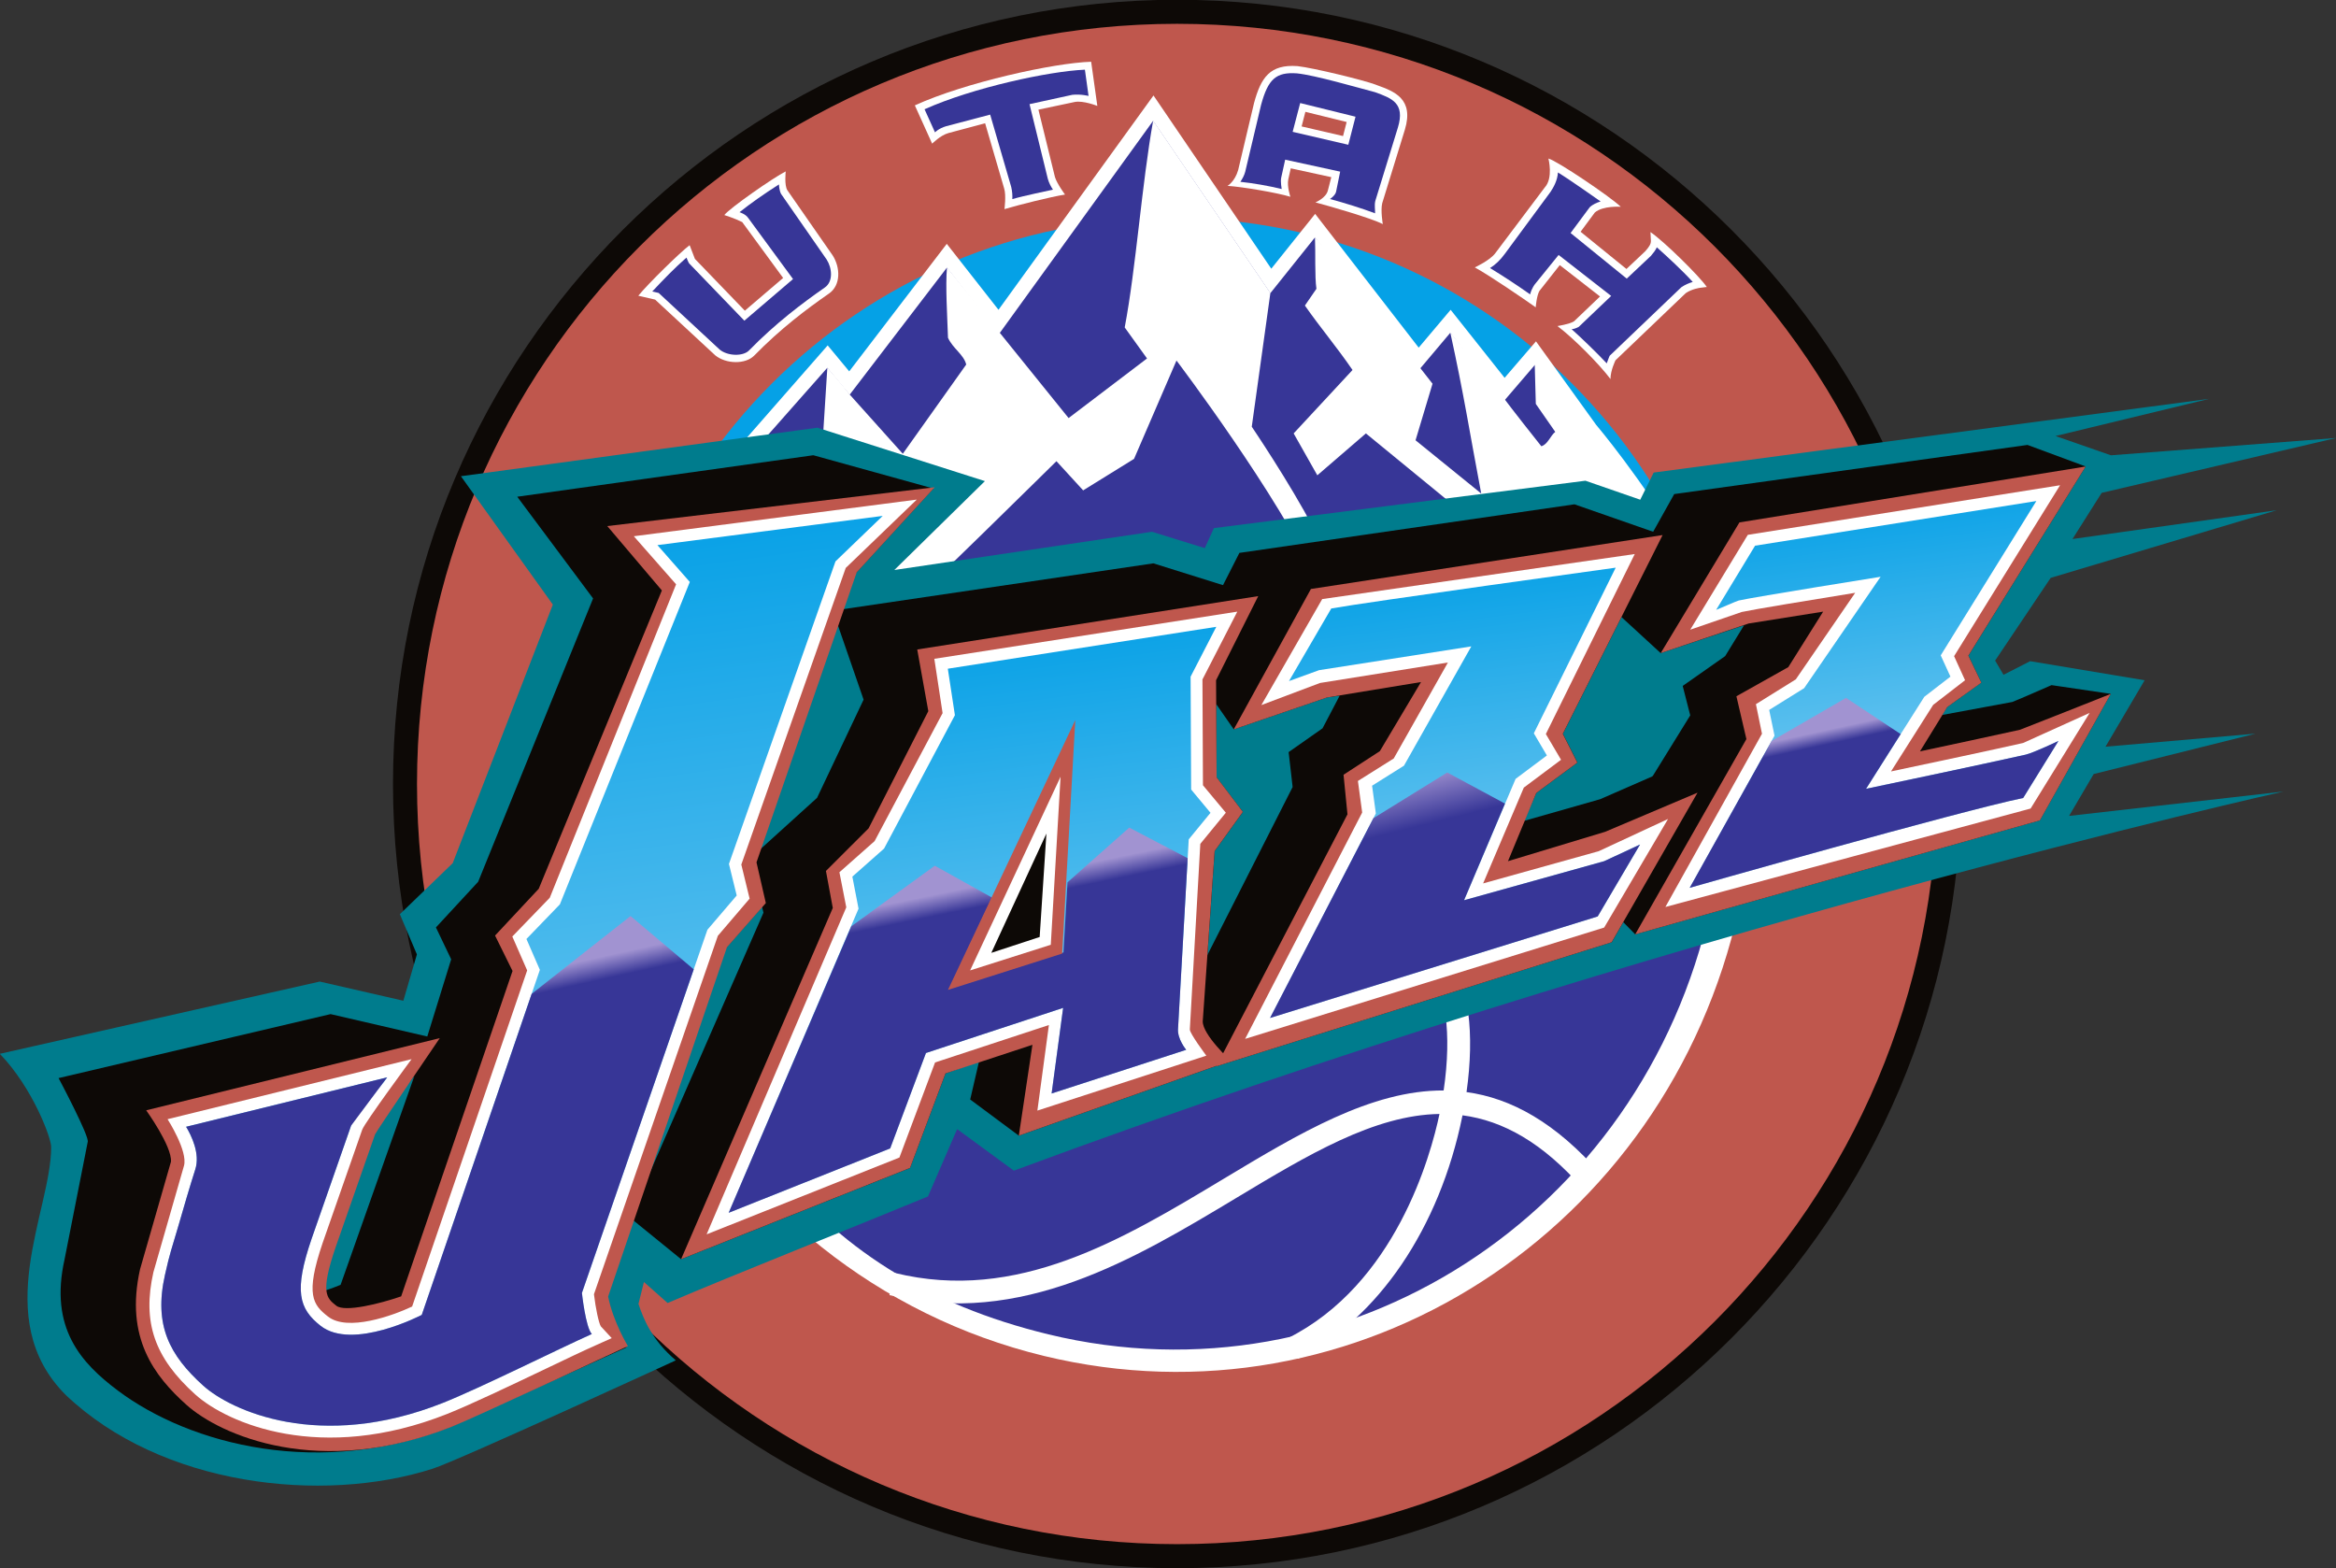 <?xml version="1.0" encoding="UTF-8" standalone="no"?>
<svg
   xmlns:dc="http://purl.org/dc/elements/1.1/"
   xmlns:cc="http://creativecommons.org/ns#"
   xmlns:rdf="http://www.w3.org/1999/02/22-rdf-syntax-ns#"
   xmlns:svg="http://www.w3.org/2000/svg"
   xmlns="http://www.w3.org/2000/svg"
   xmlns:sodipodi="http://sodipodi.sourceforge.net/DTD/sodipodi-0.dtd"
   xmlns:inkscape="http://www.inkscape.org/namespaces/inkscape"
   width="500"
   height="335.64"
   viewBox="0 0 132.292 88.805"
   version="1.1"
   id="svg4478"
   inkscape:version="1.0.1 (3bc2e813f5, 2020-09-07)"
   sodipodi:docname="UtahJazz logo 1996.svg">
  <rect x="0" y="0" width="132.292" height="88.805" fill="#333333" stroke="none"/>
  <defs
     id="defs4472">
    <clipPath
       clipPathUnits="userSpaceOnUse"
       id="clipPath794">
      <path
         d="M 54.088,408 H 354.912 V 572.726 H 54.088 Z"
         id="path792" />
    </clipPath>
    <clipPath
       clipPathUnits="userSpaceOnUse"
       id="clipPath868">
      <path
         d="M 54.088,408 H 354.912 V 572.726 H 54.088 Z"
         id="path866" />
    </clipPath>
    <clipPath
       clipPathUnits="userSpaceOnUse"
       id="clipPath900">
      <path
         d="m 140.809,466.727 25.787,-33.468 25.961,33.468 z"
         id="path898" />
    </clipPath>
    <clipPath
       clipPathUnits="userSpaceOnUse"
       id="clipPath916">
      <path
         d="M 54.088,408 H 354.912 V 572.726 H 54.088 Z"
         id="path914" />
    </clipPath>
    <clipPath
       clipPathUnits="userSpaceOnUse"
       id="clipPath1172">
      <path
         d="M 54.088,408 H 354.912 V 572.726 H 54.088 Z"
         id="path1170" />
    </clipPath>
    <clipPath
       clipPathUnits="userSpaceOnUse"
       id="clipPath1204">
      <path
         d="m 219.547,464.44 25.788,-33.47 25.96,33.47 z"
         id="path1202" />
    </clipPath>
    <clipPath
       clipPathUnits="userSpaceOnUse"
       id="clipPath1220">
      <path
         d="M 54.088,408 H 354.912 V 572.726 H 54.088 Z"
         id="path1218" />
    </clipPath>
    <clipPath
       clipPathUnits="userSpaceOnUse"
       id="clipPath468">
      <path
         d="M 0,0 H 387 V 603 H 0 Z"
         id="path466" />
    </clipPath>
    <clipPath
       clipPathUnits="userSpaceOnUse"
       id="clipPath492">
      <path
         d="M 0,0 H 387 V 603 H 0 Z"
         id="path490" />
    </clipPath>
    <clipPath
       clipPathUnits="userSpaceOnUse"
       id="clipPath744">
      <path
         d="M 0,0 H 387 V 603 H 0 Z"
         id="path742" />
    </clipPath>
    <clipPath
       clipPathUnits="userSpaceOnUse"
       id="clipPath772">
      <path
         d="M 0,0 H 387 V 603 H 0 Z"
         id="path770" />
    </clipPath>
    <clipPath
       clipPathUnits="userSpaceOnUse"
       id="clipPath788">
      <path
         d="M 0,0 H 387 V 603 H 0 Z"
         id="path786" />
    </clipPath>
    <clipPath
       clipPathUnits="userSpaceOnUse"
       id="clipPath808">
      <path
         d="m 172.846,145.542 -0.752,-1.291 0.535,0.194 2.708,0.423 -1.198,-2.122 -0.567,-0.356 0.067,-0.493 -1.882,-3.638 5.828,1.806 0.753,1.279 -0.637,-0.296 -2.493,-0.695 0.917,2.159 0.556,0.416 -0.232,0.394 1.456,2.946 c 0,0 -4.438,-0.613 -5.059,-0.726"
         id="path806" />
    </clipPath>
    <linearGradient
       x1="0"
       y1="0"
       x2="1"
       y2="0"
       gradientUnits="userSpaceOnUse"
       gradientTransform="matrix(1.064,-8.192,-8.192,-1.064,178.698,146.939)"
       spreadMethod="pad"
       id="linearGradient818">
      <stop
         style="stop-opacity:1;stop-color:#05a0e6"
         offset="0"
         id="stop814" />
      <stop
         style="stop-opacity:1;stop-color:#99d6f4"
         offset="1"
         id="stop816" />
    </linearGradient>
    <clipPath
       clipPathUnits="userSpaceOnUse"
       id="clipPath828">
      <path
         d="m 160.861,146.669 0.576,-0.655 -2.311,-5.734 -0.595,-0.616 0.239,-0.549 -2.101,-6.137 c 0,0 -1.23,-0.642 -1.8,-0.193 v 0 c -0.388,0.306 -0.475,0.622 -0.16,1.544 v 0 l 0.703,2.014 c 0.095,0.263 0.539,0.686 0.642,0.86 v 0 l -3.576,-0.879 c 0.094,-0.155 0.253,-0.479 0.163,-0.758 v 0 c -0.099,-0.31 -0.2,-0.655 -0.305,-1.02 v 0 c -0.111,-0.381 -0.145,-0.455 -0.234,-0.855 v 0 c -0.202,-0.897 0.081,-1.431 0.681,-1.972 v 0 c 0.487,-0.439 2.068,-1.176 4.259,-0.307 v 0 c 0.656,0.26 2.069,0.966 2.652,1.226 v 0 c -0.111,0.12 -0.176,0.731 -0.176,0.731 v 0 l 2.232,6.459 0.521,0.61 -0.138,0.561 1.895,5.381 0.84,0.809 z"
         id="path826" />
    </clipPath>
    <linearGradient
       x1="0"
       y1="0"
       x2="1"
       y2="0"
       gradientUnits="userSpaceOnUse"
       gradientTransform="matrix(2.103,-16.193,-16.193,-2.103,165.662,147.86)"
       spreadMethod="pad"
       id="linearGradient838">
      <stop
         style="stop-opacity:1;stop-color:#05a0e6"
         offset="0"
         id="stop834" />
      <stop
         style="stop-opacity:1;stop-color:#99d6f4"
         offset="1"
         id="stop836" />
    </linearGradient>
    <clipPath
       clipPathUnits="userSpaceOnUse"
       id="clipPath848">
      <path
         d="m 166.026,144.471 0.126,-0.827 -1.26,-2.372 -0.564,-0.499 0.11,-0.57 -2.31,-5.409 2.873,1.145 0.636,1.697 2.44,0.803 -0.205,-1.523 2.394,0.777 c 0,0 -0.163,0.194 -0.145,0.381 v 0 l 0.19,3.362 0.387,0.472 -0.344,0.414 -0.01,2.007 0.457,0.887 z"
         id="path846" />
    </clipPath>
    <linearGradient
       x1="0"
       y1="0"
       x2="1"
       y2="0"
       gradientUnits="userSpaceOnUse"
       gradientTransform="matrix(1.33,-10.244,-10.244,-1.33,171.594,145.887)"
       spreadMethod="pad"
       id="linearGradient858">
      <stop
         style="stop-opacity:1;stop-color:#05a0e6"
         offset="0"
         id="stop854" />
      <stop
         style="stop-opacity:1;stop-color:#99d6f4"
         offset="1"
         id="stop856" />
    </linearGradient>
    <clipPath
       clipPathUnits="userSpaceOnUse"
       id="clipPath868-2">
      <path
         d="m 180.384,146.659 -0.692,-1.141 c 0.037,0.011 0.363,0.157 0.402,0.166 v 0 c 0.288,0.065 2.523,0.422 2.523,0.422 v 0 l -1.36,-1.981 -0.622,-0.387 0.095,-0.458 -1.509,-2.706 c 0,0 4.805,1.366 5.932,1.598 v 0 l 0.627,1.014 c 0,0 -0.441,-0.21 -0.581,-0.243 v 0 c -0.739,-0.167 -2.841,-0.608 -2.841,-0.608 v 0 l 1.036,1.636 0.465,0.359 -0.173,0.378 1.701,2.745 z"
         id="path866-1" />
    </clipPath>
    <linearGradient
       x1="0"
       y1="0"
       x2="1"
       y2="0"
       gradientUnits="userSpaceOnUse"
       gradientTransform="matrix(0.919,-7.078,-7.078,-0.919,186.181,148.125)"
       spreadMethod="pad"
       id="linearGradient878">
      <stop
         style="stop-opacity:1;stop-color:#05a0e6"
         offset="0"
         id="stop874" />
      <stop
         style="stop-opacity:1;stop-color:#99d6f4"
         offset="1"
         id="stop876" />
    </linearGradient>
    <clipPath
       clipPathUnits="userSpaceOnUse"
       id="clipPath888">
      <path
         d="m 158.624,138.688 -1.955,-5.71 c 0,0 -1.23,-0.642 -1.8,-0.193 v 0 c -0.388,0.306 -0.475,0.622 -0.16,1.544 v 0 l 0.703,2.014 0.642,0.86 -3.576,-0.879 c 0.094,-0.155 0.253,-0.479 0.163,-0.758 v 0 c -0.099,-0.31 -0.2,-0.655 -0.305,-1.02 v 0 c -0.111,-0.381 -0.145,-0.455 -0.234,-0.855 v 0 c -0.202,-0.897 0.081,-1.431 0.681,-1.972 v 0 c 0.487,-0.439 2.068,-1.176 4.259,-0.307 v 0 c 0.656,0.26 2.069,0.966 2.652,1.226 v 0 c -0.111,0.12 -0.176,0.731 -0.176,0.731 v 0 l 1.989,5.755 -1.124,0.948 z"
         id="path886" />
    </clipPath>
    <linearGradient
       x1="0"
       y1="0"
       x2="1"
       y2="0"
       gradientUnits="userSpaceOnUse"
       gradientTransform="matrix(-0.172,0.777,0.777,0.172,150.859,136.539)"
       spreadMethod="pad"
       id="linearGradient900">
      <stop
         style="stop-opacity:1;stop-color:#373697"
         offset="0"
         id="stop894" />
      <stop
         style="stop-opacity:1;stop-color:#373697"
         offset="0.5"
         id="stop896" />
      <stop
         style="stop-opacity:1;stop-color:#a193d1"
         offset="1"
         id="stop898" />
    </linearGradient>
    <clipPath
       clipPathUnits="userSpaceOnUse"
       id="clipPath910">
      <path
         d="m 168.155,140.672 -0.072,-1.247 -2.03,-0.646 0.76,1.621 -1.019,0.567 -1.485,-1.077 -2.181,-5.096 2.873,1.145 0.636,1.697 2.44,0.803 -0.205,-1.523 2.394,0.777 c 0,0 -0.163,0.194 -0.145,0.381 v 0 l 0.171,3.027 -1.039,0.544 z"
         id="path908" />
    </clipPath>
    <linearGradient
       x1="0"
       y1="0"
       x2="1"
       y2="0"
       gradientUnits="userSpaceOnUse"
       gradientTransform="matrix(-0.151,0.734,0.734,0.151,161.11,138.726)"
       spreadMethod="pad"
       id="linearGradient922">
      <stop
         style="stop-opacity:1;stop-color:#373697"
         offset="0"
         id="stop916" />
      <stop
         style="stop-opacity:1;stop-color:#373697"
         offset="0.5"
         id="stop918" />
      <stop
         style="stop-opacity:1;stop-color:#a193d1"
         offset="1"
         id="stop920" />
    </linearGradient>
    <clipPath
       clipPathUnits="userSpaceOnUse"
       id="clipPath932">
      <path
         d="m 180.678,143.186 -1.457,-2.612 c 0,0 4.805,1.366 5.932,1.598 v 0 l 0.627,1.014 c 0,0 -0.441,-0.21 -0.581,-0.243 v 0 c -0.739,-0.167 -2.841,-0.608 -2.841,-0.608 v 0 l 0.616,0.973 -0.972,0.644 z"
         id="path930" />
    </clipPath>
    <linearGradient
       x1="0"
       y1="0"
       x2="1"
       y2="0"
       gradientUnits="userSpaceOnUse"
       gradientTransform="matrix(-0.108,0.497,0.497,0.108,178.656,142.21)"
       spreadMethod="pad"
       id="linearGradient944">
      <stop
         style="stop-opacity:1;stop-color:#373697"
         offset="0"
         id="stop938" />
      <stop
         style="stop-opacity:1;stop-color:#373697"
         offset="0.5"
         id="stop940" />
      <stop
         style="stop-opacity:1;stop-color:#a193d1"
         offset="1"
         id="stop942" />
    </linearGradient>
    <clipPath
       clipPathUnits="userSpaceOnUse"
       id="clipPath954">
      <path
         d="m 173.595,141.812 -1.838,-3.553 5.828,1.806 0.753,1.279 -0.637,-0.296 -2.493,-0.695 0.728,1.719 -1.027,0.553 z"
         id="path952" />
    </clipPath>
    <linearGradient
       x1="0"
       y1="0"
       x2="1"
       y2="0"
       gradientUnits="userSpaceOnUse"
       gradientTransform="matrix(-0.451,1.81,1.81,0.451,171.137,139.895)"
       spreadMethod="pad"
       id="linearGradient966">
      <stop
         style="stop-opacity:1;stop-color:#373697"
         offset="0"
         id="stop960" />
      <stop
         style="stop-opacity:1;stop-color:#373697"
         offset="0.5"
         id="stop962" />
      <stop
         style="stop-opacity:1;stop-color:#a193d1"
         offset="1"
         id="stop964" />
    </linearGradient>
  </defs>
  <sodipodi:namedview
     id="base"
     pagecolor="#ffffff"
     bordercolor="#666666"
     borderopacity="1.0"
     inkscape:pageopacity="0.0"
     inkscape:pageshadow="2"
     inkscape:zoom="1.979899"
     inkscape:cx="369.40092"
     inkscape:cy="5.857025"
     inkscape:document-units="px"
     inkscape:current-layer="layer1"
     inkscape:document-rotation="0"
     showgrid="false"
     fit-margin-top="0"
     fit-margin-left="0"
     fit-margin-right="0"
     fit-margin-bottom="0"
     inkscape:window-width="3840"
     inkscape:window-height="2068"
     inkscape:window-x="-12"
     inkscape:window-y="-12"
     inkscape:window-maximized="1"
     units="px" />
  <g
     inkscape:label="Layer 1"
     inkscape:groupmode="layer"
     id="layer1"
     transform="translate(-595.407,-606.636)">
    <g
       id="g662"
       transform="matrix(3.184,0,0,-3.184,662.07,695.441)">
      <path
         d="m 0,0 c -7.691,0 -13.947,6.257 -13.947,13.947 0,7.691 6.256,13.948 13.947,13.948 7.691,0 13.947,-6.257 13.947,-13.948 C 13.947,6.257 7.691,0 0,0 m 0,27.04 c -7.219,0 -13.093,-5.873 -13.093,-13.093 0,-7.219 5.874,-13.092 13.093,-13.092 7.219,0 13.093,5.873 13.093,13.092 0,7.22 -5.874,13.093 -13.093,13.093"
         style="fill:#0d0906;fill-opacity:1;fill-rule:nonzero;stroke:none"
         id="path664" />
    </g>
    <g
       id="g666"
       transform="matrix(3.184,0,0,-3.184,662.07,694.08)">
      <path
         d="M 0,0 C 7.467,0 13.52,6.053 13.52,13.52 13.52,20.987 7.467,27.04 0,27.04 -7.467,27.04 -13.52,20.987 -13.52,13.52 -13.52,6.053 -7.467,0 0,0"
         style="fill:#bf574d;fill-opacity:1;fill-rule:nonzero;stroke:none"
         id="path668" />
    </g>
    <g
       id="g670"
       transform="matrix(3.184,0,0,-3.184,661.774,681.153)">
      <path
         d="m 0,0 c 5.226,0 9.463,4.237 9.463,9.463 0,5.226 -4.237,9.463 -9.463,9.463 -5.226,0 -9.463,-4.237 -9.463,-9.463 C -9.463,4.237 -5.226,0 0,0"
         style="fill:#05a1e6;fill-opacity:1;fill-rule:nonzero;stroke:none"
         id="path672" />
    </g>
    <g
       id="g674"
       transform="matrix(3.184,0,0,-3.184,661.775,683.07)">
      <path
         d="m 0,0 c 5.559,0 10.066,4.507 10.066,10.066 0,5.559 -4.507,10.065 -10.066,10.065 -5.559,0 -10.066,-4.506 -10.066,-10.065 C -10.066,4.507 -5.559,0 0,0"
         style="fill:#05a1e6;fill-opacity:1;fill-rule:nonzero;stroke:none"
         id="path676" />
    </g>
    <g
       id="g678"
       transform="matrix(3.184,0,0,-3.184,668.483,617.779)">
      <path
         d="M 0,0 C 0,0 -0.063,0.185 -0.037,0.31 L 0.007,0.506 0.728,0.349 C 0.705,0.258 0.666,0.106 0.666,0.108 0.631,-0.024 0.446,-0.1 0.446,-0.1 c 0.202,-0.054 0.979,-0.273 1.198,-0.386 0,0 -0.042,0.243 -0.01,0.373 0,0 0.403,1.308 0.403,1.308 C 2.203,1.744 1.842,1.876 1.551,1.981 L 1.515,1.995 C 1.301,2.075 0.408,2.293 0.126,2.324 -0.364,2.359 -0.523,2.121 -0.646,1.667 c 0,0 -0.283,-1.192 -0.282,-1.19 -0.06,-0.21 -0.19,-0.283 -0.19,-0.283 C -0.858,0.178 -0.233,0.072 0,0 M 1.001,1.33 0.937,1.08 0.2,1.251 0.267,1.511 Z"
         style="fill:#ffffff;fill-opacity:1;fill-rule:nonzero;stroke:none"
         id="path680" />
    </g>
    <g
       id="g682"
       transform="matrix(3.184,0,0,-3.184,678.929,621.779)">
      <path
         d="M 0,0 C 0,0 0.271,0.125 0.365,0.254 L 1.243,1.421 C 1.399,1.589 1.309,1.936 1.309,1.936 1.464,1.896 2.411,1.257 2.596,1.078 2.597,1.078 2.282,1.102 2.135,0.977 L 1.881,0.634 2.697,-0.028 3.033,0.289 C 3.097,0.364 3.135,0.413 3.132,0.476 L 3.124,0.628 C 3.358,0.471 3.995,-0.155 4.126,-0.348 l -0.12,-0.015 c -0.001,0 -0.146,-0.019 -0.255,-0.095 L 2.502,-1.652 c 0,0 -0.091,-0.185 -0.089,-0.334 -0.194,0.261 -0.663,0.733 -0.944,0.943 0,0 0.219,0.034 0.295,0.084 L 2.227,-0.517 1.511,0.041 1.149,-0.418 C 1.099,-0.503 1.083,-0.71 1.083,-0.71 0.888,-0.571 0.269,-0.147 0,0"
         style="fill:#ffffff;fill-opacity:1;fill-rule:nonzero;stroke:none"
         id="path684" />
    </g>
    <g
       id="g686"
       transform="matrix(3.184,0,0,-3.184,639.904,616.343)">
      <path
         d="M 0,0 C 0,0 -0.028,-0.249 0.03,-0.336 L 0.835,-1.494 C 0.972,-1.707 0.984,-2.025 0.768,-2.173 0.376,-2.446 -0.089,-2.793 -0.562,-3.277 -0.717,-3.433 -1.06,-3.429 -1.255,-3.27 l -1.068,0.99 -0.299,0.069 c 0.173,0.213 0.754,0.782 0.913,0.899 0,0 0.087,-0.229 0.094,-0.244 l 0.888,-0.921 0.681,0.582 -0.728,0.994 c -0.128,0.065 -0.318,0.125 -0.318,0.125 C -0.999,-0.654 -0.216,-0.107 0,0"
         style="fill:#ffffff;fill-opacity:1;fill-rule:nonzero;stroke:none"
         id="path688" />
    </g>
    <g
       id="g690"
       transform="matrix(3.184,0,0,-3.184,651.196,613.616)">
      <path
         d="m 0,0 -0.651,-0.174 c -0.146,-0.04 -0.291,-0.189 -0.291,-0.189 L -1.25,0.318 c 0.89,0.407 2.474,0.756 3.136,0.776 l 0.11,-0.786 c 0,0 -0.25,0.101 -0.404,0.07 L 0.948,0.242 1.242,-0.956 C 1.276,-1.073 1.421,-1.268 1.421,-1.268 1.161,-1.31 0.635,-1.442 0.344,-1.527 c 0,0 0.033,0.244 -0.005,0.366 z"
         style="fill:#ffffff;fill-opacity:1;fill-rule:nonzero;stroke:none"
         id="path692" />
    </g>
    <g
       id="g694"
       transform="matrix(3.184,0,0,-3.184,637.287,618.653)">
      <path
         d="m 0,0 c 0,0 0.107,-0.032 0.152,-0.099 l 0.8,-1.09 -0.866,-0.74 -0.984,1.021 c -0.016,0.025 -0.045,0.101 -0.045,0.101 -0.215,-0.188 -0.409,-0.39 -0.609,-0.603 l 0.114,-0.026 1.086,-1.008 c 0.142,-0.116 0.413,-0.123 0.52,-0.016 0.48,0.491 0.95,0.842 1.348,1.12 0.156,0.106 0.129,0.351 0.034,0.498 L 0.738,0.327 C 0.705,0.392 0.701,0.494 0.701,0.494 0.433,0.323 0.19,0.152 0,0"
         style="fill:#373697;fill-opacity:1;fill-rule:nonzero;stroke:none"
         id="path696" />
    </g>
    <g
       id="g698"
       transform="matrix(3.184,0,0,-3.184,657.054,612.069)">
      <path
         d="M 0,0 -0.065,0.467 C -0.694,0.441 -2.054,0.15 -2.917,-0.237 l 0.186,-0.411 c 0,0 0.061,0.069 0.199,0.11 l 0.782,0.206 c 0,0 0.373,-1.282 0.374,-1.285 0.021,-0.086 0.023,-0.161 0.02,-0.218 0.179,0.054 0.668,0.156 0.723,0.168 -0.034,0.05 -0.071,0.118 -0.092,0.194 L -1.05,-0.146 -0.289,0.02 C -0.135,0.036 0,0 0,0"
         style="fill:#373697;fill-opacity:1;fill-rule:nonzero;stroke:none"
         id="path700" />
    </g>
    <g
       id="g702"
       transform="matrix(3.184,0,0,-3.184,667.963,616.703)">
      <path
         d="M 0,0 0.071,0.322 1.049,0.109 c 0,0 -0.072,-0.351 -0.072,-0.354 C 0.965,-0.314 0.868,-0.378 0.868,-0.378 1.132,-0.449 1.43,-0.542 1.67,-0.632 c 0.003,0.054 -0.015,0.142 0.004,0.22 0,0 0.402,1.307 0.402,1.306 C 2.207,1.327 1.97,1.413 1.67,1.522 1.353,1.605 0.599,1.825 0.28,1.857 -0.09,1.883 -0.232,1.758 -0.357,1.299 c 0,0 -0.282,-1.191 -0.283,-1.193 -0.017,-0.066 -0.053,-0.129 -0.086,-0.178 0.225,-0.023 0.5,-0.071 0.735,-0.128 0,0 -0.024,0.13 -0.009,0.2 m 1.194,0.587 -0.99,0.23 0.134,0.512 0.984,-0.243 z"
         style="fill:#373697;fill-opacity:1;fill-rule:nonzero;stroke:none"
         id="path704" />
    </g>
    <g
       id="g706"
       transform="matrix(3.184,0,0,-3.184,684.814,625.146)">
      <path
         d="M 0,0 0.577,0.55 -0.358,1.279 -0.78,0.758 c 0,0 -0.058,-0.071 -0.085,-0.18 -0.243,0.171 -0.465,0.317 -0.713,0.468 0.098,0.061 0.184,0.144 0.265,0.255 l 0.812,1.101 C -0.444,2.488 -0.378,2.608 -0.37,2.746 -0.151,2.613 0.389,2.23 0.389,2.23 0.323,2.211 0.249,2.179 0.194,2.126 L -0.145,1.669 0.854,0.858 1.284,1.263 C 1.324,1.31 1.364,1.359 1.389,1.415 1.573,1.251 1.834,1.011 2.028,0.799 1.967,0.781 1.892,0.751 1.824,0.704 L 0.55,-0.514 c 0,0 -0.028,-0.063 -0.052,-0.135 C 0.341,-0.48 0.024,-0.173 -0.126,-0.042 -0.063,-0.037 0,0 0,0"
         style="fill:#373697;fill-opacity:1;fill-rule:nonzero;stroke:none"
         id="path708" />
    </g>
    <g
       id="g710"
       transform="matrix(3.184,0,0,-3.184,685.799,630.694)">
      <path
         d="m 0,0 -1.07,1.485 -0.558,-0.649 -0.96,1.21 -0.568,-0.673 -1.842,2.379 -0.78,-0.975 -2.095,3.081 -2.757,-3.812 -0.92,1.173 -1.735,-2.268 -0.383,0.462 -1.749,-1.997 -0.388,-0.884 -1.434,-0.198 -0.133,-0.991 c -0.078,-0.228 -0.535,-1.713 -0.142,-3.946 0.067,-0.376 0.36,-3.549 0.988,-4.717 1.372,-2.553 3.741,-4.522 6.704,-5.24 5.552,-1.345 11.085,2.213 12.358,7.948 C 2.65,-8.1 2.972,-6.854 2.988,-6.623 3.187,-3.745 0,0 0,0"
         style="fill:#ffffff;fill-opacity:1;fill-rule:nonzero;stroke:none"
         id="path712" />
    </g>
    <g
       id="g714"
       transform="matrix(3.184,0,0,-3.184,685.205,631.281)">
      <path
         d="M 0,0 -0.902,1.251 -1.449,0.613 -2.408,1.821 -2.978,1.145 -4.815,3.517 -5.608,2.526 -7.693,5.591 -10.434,1.8 l -0.927,1.18 -1.73,-2.26 -0.397,0.479 -1.505,-1.703 -0.447,-1.016 -1.382,-0.192 -0.11,-0.821 c 0,0 -0.585,-1.508 -0.14,-3.841 1.057,-5.542 3.211,-8.574 7.517,-9.618 5.287,-1.281 10.557,2.109 11.77,7.57 0.111,0.501 0.06,0.979 -0.124,1.431 0.513,0.172 0.811,0.363 0.825,0.57 C 3.111,-3.603 0,0 0,0"
         style="fill:#373697;fill-opacity:1;fill-rule:nonzero;stroke:none"
         id="path716" />
    </g>
    <g
       id="g718"
       transform="matrix(3.184,0,0,-3.184,678.459,668.48)">
      <path
         d="M 0,0 C 0.148,1.042 0.036,1.933 -0.308,2.337 L -0.617,2.073 c 0.221,-0.26 0.365,-0.996 0.21,-2.044 -1.29,0.005 -2.578,-0.769 -3.909,-1.569 -1.807,-1.087 -3.677,-2.211 -5.851,-1.677 l -0.097,-0.394 c 2.337,-0.575 4.367,0.646 6.158,1.722 1.282,0.771 2.464,1.482 3.625,1.5 -0.156,-0.744 -0.784,-3.032 -2.703,-3.991 l 0.182,-0.364 c 1.429,0.714 2.523,2.327 2.927,4.314 0.002,0.006 0.003,0.011 0.004,0.017 0.717,-0.095 1.429,-0.485 2.155,-1.319 l 0.307,0.267 C 1.584,-0.539 0.791,-0.108 0,0"
         style="fill:#ffffff;fill-opacity:1;fill-rule:nonzero;stroke:none"
         id="path720" />
    </g>
    <g
       id="g722"
       transform="matrix(3.184,0,0,-3.184,666.297,630.801)">
      <path
         d="M 0,0 0.331,2.379 -1.754,5.445 C -1.955,4.324 -2.059,2.824 -2.26,1.766 l 0.397,-0.552 -1.395,-1.06 -2.163,2.68 C -5.45,2.501 -5.416,1.979 -5.403,1.582 -5.319,1.393 -5.122,1.284 -5.079,1.106 l -1.128,-1.587 -0.945,1.054 c -0.125,0.17 -0.397,0.479 -0.397,0.479 L -7.642,-0.416 C -8.126,-1.061 -8.5,-1.228 -8.933,-1.864 l -0.072,-0.008 c -0.073,0.054 -0.084,0.137 -0.147,0.201 0.161,0.851 -0.255,-0.211 -0.622,0.465 l -0.114,0.026 -0.743,-0.022 c -0.153,-0.413 -0.427,-1.036 -0.611,-1.459 -0.324,0.383 1.027,-0.536 1.027,-0.536 0.146,-0.139 0.168,-0.286 0.355,-0.332 0.217,0.193 -0.147,1.095 0.597,1.692 0.034,-0.491 -0.196,-0.514 -0.142,-0.953 l 0.655,-0.162 2.148,1.823 c -0.04,-0.28 -0.048,-0.635 -0.119,-0.893 -0.246,-0.526 -0.545,-1.541 0.116,-1.633 0.693,0.639 3.131,3.042 3.131,3.042 l 0.475,-0.519 0.905,0.56 0.755,1.749 c 0,0 1.825,-2.408 2.505,-3.919 l 0.391,0.124 0.819,0.479 2.168,-0.839 c 0.185,0.391 0.192,0.912 0.689,1.129 0.116,-0.19 0.076,-0.481 0.191,-0.63 0.458,-0.282 0.813,-0.604 1.291,-0.856 0.227,0.276 0.515,0.645 0.795,0.867 0.168,-0.338 0.284,-0.706 0.421,-1.043 L 7.983,-3.512 7.787,-2.227 5.031,1.177 5.052,0.406 5.398,-0.092 C 5.315,-0.153 5.264,-0.318 5.15,-0.347 4.168,0.887 4.566,0.45 3.531,1.675 3.777,0.553 3.867,-0.057 4.081,-1.188 L 2.913,-0.241 3.215,0.765 C 2.536,1.626 1.856,2.529 1.124,3.371 1.136,3.11 1.118,2.672 1.15,2.453 L 0.945,2.155 C 1.227,1.752 1.509,1.422 1.792,1.009 L 0.745,-0.119 1.166,-0.864 2.03,-0.119 3.822,-1.587 1.091,-1.792 C 0.68,-1.004 0,0 0,0"
         style="fill:#ffffff;fill-opacity:1;fill-rule:nonzero;stroke:none"
         id="path724" />
    </g>
    <g
       id="g726"
       transform="matrix(3.184,0,0,-3.184,663.637,637.676)">
      <path
         d="m 0,0 -0.939,0.291 -4.583,-0.68 1.611,1.581 -2.98,0.95 -6.34,-0.863 1.635,-2.283 -1.781,-4.599 -0.94,-0.908 0.303,-0.715 -0.241,-0.824 -1.487,0.341 -5.69,-1.285 c 0.589,-0.61 0.922,-1.515 0.913,-1.663 0,-1.122 -1.102,-3.044 0.259,-4.404 1.7,-1.62 4.558,-1.942 6.527,-1.312 0.449,0.143 4.324,1.927 4.324,1.927 -0.432,0.367 -0.579,0.749 -0.664,1.004 l 0.097,0.389 0.421,-0.373 c 1.134,0.486 3.361,1.369 4.631,1.895 l 0.519,1.198 1.009,-0.739 c 11.538,4.282 22.582,6.743 22.582,6.743 l -3.814,-0.434 0.438,0.745 2.878,0.718 -2.668,-0.232 0.696,1.182 -2.036,0.339 -0.474,-0.242 -0.149,0.253 0.988,1.471 4.02,1.203 -3.632,-0.512 0.519,0.821 4.171,0.976 L 16.117,1.651 15.131,1.994 17.868,2.656 7.984,1.344 7.745,0.861 6.77,1.199 0.162,0.356 Z"
         style="fill:#007c8d;fill-opacity:1;fill-rule:nonzero;stroke:none"
         id="path728" />
    </g>
    <g
       id="g730"
       transform="matrix(3.184,0,0,-3.184,643.848,639.121)">
      <path
         d="m 0,0 1.388,1.514 -2.136,0.592 -5.266,-0.738 1.349,-1.809 -2.044,-5.039 -0.751,-0.812 0.002,-0.004 0.001,-0.003 0.268,-0.56 -0.425,-1.373 -1.72,0.398 -4.838,-1.138 c 0,0 0.558,-1.048 0.518,-1.137 l -0.412,-2.089 c -0.273,-1.22 0.295,-1.842 0.949,-2.332 1.284,-0.963 3.611,-1.575 5.964,-0.624 l 3.083,1.393 c 0,0 -0.216,0.28 -0.352,0.882 l 2.113,6.211 0.692,0.788 -0.166,0.723 z m -7.844,-8.935 -1.312,-3.714 c -0.409,-0.173 -0.911,-0.281 -1.062,-0.162 -0.157,0.124 -0.252,0.199 0.005,0.956 z"
         style="fill:#0d0906;fill-opacity:1;fill-rule:nonzero;stroke:none"
         id="path732" />
    </g>
    <g
       id="g734"
       transform="matrix(3.184,0,0,-3.184,664.29,667.019)">
      <path
         d="M 0,0 7.033,2.207 8.559,4.867 7.984,5.256 6.826,4.75 5.474,4.365 5.691,4.862 6.423,5.402 6.164,5.914 7.938,9.448 6.37,9.995 0.41,9.131 -0.553,7.234 0.31,5.993 1.967,6.56 2.194,6.592 1.889,6.011 1.286,5.588 1.357,4.967 -0.701,0.911 Z"
         style="fill:#0d0906;fill-opacity:1;fill-rule:nonzero;stroke:none"
         id="path736" />
    </g>
    <g
       id="g738"
       transform="matrix(3.184,0,0,-3.184,120.457,1104.5)">
      <g
         id="g740"
         clip-path="url(#clipPath744)">
        <g
           id="g746"
           transform="translate(183.71,143.648)">
          <path
             d="M 0,0 0.091,0.142 0.698,0.576 0.468,1.055 2.554,4.42 1.52,4.803 -4.764,3.929 -5.89,1.914 l 0.885,-0.813 1.483,0.494 -0.336,-0.548 -0.755,-0.53 0.134,-0.524 -1.855,-3.001 0.876,-0.893 7.197,2.027 1.262,2.25 -1.054,0.155 c 0,0 -0.66,-0.289 -0.699,-0.3 z"
             style="fill:#0d0906;fill-opacity:1;fill-rule:nonzero;stroke:none"
             id="path748" />
        </g>
        <g
           id="g750"
           transform="translate(171.547,145.761)">
          <path
             d="m 0,0 -1.865,0.584 -5.701,-0.842 0.547,-1.582 -0.828,-1.747 -1.188,-1.076 0.235,-0.966 -2.372,-5.426 0.907,-0.737 4.071,1.622 0.632,1.682 0.596,0.212 -0.157,-0.676 0.865,-0.643 3.768,1.331 c 0,0 -0.536,0.517 -0.498,0.652 l 0.213,3.079 0.502,0.696 -0.468,0.615 -0.009,1.726 z"
             style="fill:#0d0906;fill-opacity:1;fill-rule:nonzero;stroke:none"
             id="path752" />
        </g>
        <g
           id="g754"
           transform="translate(151.659,133.791)">
          <path
             d="m 0,0 c -0.274,-1.224 0.261,-1.905 0.821,-2.409 0.604,-0.544 2.37,-1.326 4.728,-0.391 0.382,0.151 3.128,1.432 3.128,1.432 0,0 -0.259,0.422 -0.352,0.881 l 2.113,6.212 0.692,0.787 -0.166,0.724 1.782,5.157 1.388,1.514 L 8.31,13.217 9.281,12.072 7.091,6.766 6.314,5.934 6.625,5.304 4.644,-0.483 C 4.266,-0.614 3.643,-0.769 3.491,-0.65 c -0.175,0.138 -0.29,0.229 -0.013,1.04 0,0 0.702,2.009 0.702,2.009 C 4.206,2.46 5.331,4.11 5.331,4.11 L 0.109,2.826 c 0,0 0.459,-0.637 0.441,-0.913 z"
             style="fill:#bf574d;fill-opacity:1;fill-rule:nonzero;stroke:none"
             id="path756" />
        </g>
        <g
           id="g758"
           transform="translate(170.797,144.266)">
          <path
             d="m 0,0 0.75,1.496 -6.065,-0.949 0.197,-1.097 -1.062,-2.084 -0.759,-0.758 0.122,-0.658 -2.698,-6.247 4.072,1.623 c 0,0 0.631,1.681 0.631,1.681 l 1.546,0.509 -0.242,-1.616 3.769,1.332 c 0,0 -0.498,0.457 -0.498,0.7 l 0.212,3.03 0.502,0.697 -0.467,0.615 z"
             style="fill:#bf574d;fill-opacity:1;fill-rule:nonzero;stroke:none"
             id="path760" />
        </g>
      </g>
    </g>
    <g
       id="g762"
       transform="matrix(3.184,0,0,-3.184,686.306,653.741)">
      <path
         d="m 0,0 -1.727,-0.522 0.503,1.213 0.731,0.54 -0.259,0.512 1.775,3.535 -6.255,-0.959 -1.373,-2.497 1.657,0.567 1.674,0.275 -0.732,-1.229 -0.646,-0.42 0.07,-0.704 -2.333,-4.482 7.032,2.207 1.527,2.66 z"
         style="fill:#bf574d;fill-opacity:1;fill-rule:nonzero;stroke:none"
         id="path764" />
    </g>
    <g
       id="g766"
       transform="matrix(3.184,0,0,-3.184,120.457,1104.5)">
      <g
         id="g768"
         clip-path="url(#clipPath772)">
        <g
           id="g774"
           transform="translate(180.269,145.275)">
          <path
             d="m 0,0 1.326,0.211 -0.62,-0.987 -0.923,-0.518 0.178,-0.762 -1.978,-3.473 7.198,2.027 1.261,2.25 c 0,0 -1.576,-0.626 -1.615,-0.638 C 4.51,-1.962 3.442,-2.19 3.048,-2.274 l 0.485,0.788 0.607,0.434 -0.231,0.48 2.086,3.364 -6.158,-0.994 -1.4,-2.324 z"
             style="fill:#bf574d;fill-opacity:1;fill-rule:nonzero;stroke:none"
             id="path776" />
        </g>
      </g>
    </g>
    <g
       id="g778"
       transform="matrix(3.184,0,0,-3.184,670.162,645.312)">
      <path
         d="M 0,0 2.275,0.364 1.311,-1.343 0.674,-1.743 0.75,-2.304 -1.332,-6.33 5.054,-4.35 6.19,-2.419 4.957,-2.992 2.901,-3.565 3.625,-1.861 4.287,-1.366 4.017,-0.908 5.598,2.293 0.039,1.492 -1.043,-0.393 Z"
         style="fill:#ffffff;fill-opacity:1;fill-rule:nonzero;stroke:none"
         id="path780" />
    </g>
    <g
       id="g782"
       transform="matrix(3.184,0,0,-3.184,120.457,1104.5)">
      <g
         id="g784"
         clip-path="url(#clipPath788)">
        <g
           id="g790"
           transform="translate(151.896,133.737)">
          <path
             d="m 0,0 c -0.199,-0.888 0.017,-1.519 0.746,-2.175 0.566,-0.509 2.229,-1.237 4.477,-0.346 0.418,0.166 1.126,0.504 1.751,0.802 0.357,0.171 0.695,0.332 0.91,0.427 l 0.268,0.12 -0.194,0.21 c -0.037,0.061 -0.092,0.319 -0.122,0.571 l 2.204,6.375 0.495,0.579 0.07,0.082 -0.026,0.105 -0.122,0.501 1.857,5.275 1.264,1.216 L 8.545,13.09 9.297,12.235 7.05,6.66 6.384,5.971 6.648,5.368 4.602,-0.61 C 4.256,-0.773 3.452,-1.062 3.104,-0.787 2.84,-0.58 2.695,-0.405 3.011,0.523 c 0,0 0.704,2.013 0.703,2.012 C 3.76,2.663 4.592,3.79 4.592,3.79 L 0.252,2.722 c 0,0 0.365,-0.567 0.292,-0.829 z"
             style="fill:#ffffff;fill-opacity:1;fill-rule:nonzero;stroke:none"
             id="path792-5" />
        </g>
        <g
           id="g794"
           transform="translate(165.786,144.647)">
          <path
             d="m 0,0 0.147,-0.966 -1.209,-2.276 -0.626,-0.554 0.122,-0.624 -2.484,-5.816 3.429,1.366 0.634,1.691 2.025,0.666 -0.205,-1.522 c 0,0 3.006,0.976 3.005,0.977 0,0 -0.3,0.4 -0.293,0.466 v 0.004 0.004 l 0.186,3.293 0.454,0.554 -0.407,0.488 -0.009,1.882 0.62,1.206 z"
             style="fill:#ffffff;fill-opacity:1;fill-rule:nonzero;stroke:none"
             id="path796" />
        </g>
        <g
           id="g798"
           transform="translate(186.335,143.685)">
          <path
             d="M 0,0 -1.183,-0.535 C -1.692,-0.651 -2.865,-0.9 -3.533,-1.041 l 0.75,1.184 0.567,0.438 -0.195,0.428 1.885,3.04 L -6.08,3.167 -7.104,1.48 -6.188,1.795 c 0.201,0.044 1.231,0.214 2.018,0.341 l -1.057,-1.54 -0.709,-0.441 0.108,-0.526 -1.718,-3.081 6.496,1.751 z"
             style="fill:#ffffff;fill-opacity:1;fill-rule:nonzero;stroke:none"
             id="path800" />
        </g>
      </g>
    </g>
    <g
       id="g802"
       transform="matrix(3.184,0,0,-3.184,120.457,1104.5)">
      <g
         id="g804"
         clip-path="url(#clipPath808)">
        <g
           id="g810">
          <g
             id="g812">
            <path
               d="m 172.846,145.542 -0.752,-1.291 0.535,0.194 2.708,0.423 -1.198,-2.122 -0.567,-0.356 0.067,-0.493 -1.882,-3.638 5.828,1.806 0.753,1.279 -0.637,-0.296 -2.493,-0.695 0.917,2.159 0.556,0.416 -0.232,0.394 1.456,2.946 c 0,0 -4.438,-0.613 -5.059,-0.726"
               style="fill:url(#linearGradient818);stroke:none"
               id="path820" />
          </g>
        </g>
      </g>
    </g>
    <g
       id="g822"
       transform="matrix(3.184,0,0,-3.184,120.457,1104.5)">
      <g
         id="g824"
         clip-path="url(#clipPath828)">
        <g
           id="g830">
          <g
             id="g832">
            <path
               d="m 160.861,146.669 0.576,-0.655 -2.311,-5.734 -0.595,-0.616 0.239,-0.549 -2.101,-6.137 c 0,0 -1.23,-0.642 -1.8,-0.193 v 0 c -0.388,0.306 -0.475,0.622 -0.16,1.544 v 0 l 0.703,2.014 c 0.095,0.263 0.539,0.686 0.642,0.86 v 0 l -3.576,-0.879 c 0.094,-0.155 0.253,-0.479 0.163,-0.758 v 0 c -0.099,-0.31 -0.2,-0.655 -0.305,-1.02 v 0 c -0.111,-0.381 -0.145,-0.455 -0.234,-0.855 v 0 c -0.202,-0.897 0.081,-1.431 0.681,-1.972 v 0 c 0.487,-0.439 2.068,-1.176 4.259,-0.307 v 0 c 0.656,0.26 2.069,0.966 2.652,1.226 v 0 c -0.111,0.12 -0.176,0.731 -0.176,0.731 v 0 l 2.232,6.459 0.521,0.61 -0.138,0.561 1.895,5.381 0.84,0.809 z"
               style="fill:url(#linearGradient838);stroke:none"
               id="path840" />
          </g>
        </g>
      </g>
    </g>
    <g
       id="g842"
       transform="matrix(3.184,0,0,-3.184,120.457,1104.5)">
      <g
         id="g844"
         clip-path="url(#clipPath848)">
        <g
           id="g850">
          <g
             id="g852">
            <path
               d="m 166.026,144.471 0.126,-0.827 -1.26,-2.372 -0.564,-0.499 0.11,-0.57 -2.31,-5.409 2.873,1.145 0.636,1.697 2.44,0.803 -0.205,-1.523 2.394,0.777 c 0,0 -0.163,0.194 -0.145,0.381 v 0 l 0.19,3.362 0.387,0.472 -0.344,0.414 -0.01,2.007 0.457,0.887 z"
               style="fill:url(#linearGradient858);stroke:none"
               id="path860" />
          </g>
        </g>
      </g>
    </g>
    <g
       id="g862"
       transform="matrix(3.184,0,0,-3.184,120.457,1104.5)">
      <g
         id="g864"
         clip-path="url(#clipPath868-2)">
        <g
           id="g870">
          <g
             id="g872">
            <path
               d="m 180.384,146.659 -0.692,-1.141 c 0.037,0.011 0.363,0.157 0.402,0.166 v 0 c 0.288,0.065 2.523,0.422 2.523,0.422 v 0 l -1.36,-1.981 -0.622,-0.387 0.095,-0.458 -1.509,-2.706 c 0,0 4.805,1.366 5.932,1.598 v 0 l 0.627,1.014 c 0,0 -0.441,-0.21 -0.581,-0.243 v 0 c -0.739,-0.167 -2.841,-0.608 -2.841,-0.608 v 0 l 1.036,1.636 0.465,0.359 -0.173,0.378 1.701,2.745 z"
               style="fill:url(#linearGradient878);stroke:none"
               id="path880" />
          </g>
        </g>
      </g>
    </g>
    <g
       id="g882"
       transform="matrix(3.184,0,0,-3.184,120.457,1104.5)">
      <g
         id="g884"
         clip-path="url(#clipPath888)">
        <g
           id="g890">
          <g
             id="g892">
            <path
               d="m 158.624,138.688 -1.955,-5.71 c 0,0 -1.23,-0.642 -1.8,-0.193 v 0 c -0.388,0.306 -0.475,0.622 -0.16,1.544 v 0 l 0.703,2.014 0.642,0.86 -3.576,-0.879 c 0.094,-0.155 0.253,-0.479 0.163,-0.758 v 0 c -0.099,-0.31 -0.2,-0.655 -0.305,-1.02 v 0 c -0.111,-0.381 -0.145,-0.455 -0.234,-0.855 v 0 c -0.202,-0.897 0.081,-1.431 0.681,-1.972 v 0 c 0.487,-0.439 2.068,-1.176 4.259,-0.307 v 0 c 0.656,0.26 2.069,0.966 2.652,1.226 v 0 c -0.111,0.12 -0.176,0.731 -0.176,0.731 v 0 l 1.989,5.755 -1.124,0.948 z"
               style="fill:url(#linearGradient900);stroke:none"
               id="path902" />
          </g>
        </g>
      </g>
    </g>
    <g
       id="g904"
       transform="matrix(3.184,0,0,-3.184,120.457,1104.5)">
      <g
         id="g906"
         clip-path="url(#clipPath910)">
        <g
           id="g912">
          <g
             id="g914">
            <path
               d="m 168.155,140.672 -0.072,-1.247 -2.03,-0.646 0.76,1.621 -1.019,0.567 -1.485,-1.077 -2.181,-5.096 2.873,1.145 0.636,1.697 2.44,0.803 -0.205,-1.523 2.394,0.777 c 0,0 -0.163,0.194 -0.145,0.381 v 0 l 0.171,3.027 -1.039,0.544 z"
               style="fill:url(#linearGradient922);stroke:none"
               id="path924" />
          </g>
        </g>
      </g>
    </g>
    <g
       id="g926"
       transform="matrix(3.184,0,0,-3.184,120.457,1104.5)">
      <g
         id="g928"
         clip-path="url(#clipPath932)">
        <g
           id="g934">
          <g
             id="g936">
            <path
               d="m 180.678,143.186 -1.457,-2.612 c 0,0 4.805,1.366 5.932,1.598 v 0 l 0.627,1.014 c 0,0 -0.441,-0.21 -0.581,-0.243 v 0 c -0.739,-0.167 -2.841,-0.608 -2.841,-0.608 v 0 l 0.616,0.973 -0.972,0.644 z"
               style="fill:url(#linearGradient944);stroke:none"
               id="path946" />
          </g>
        </g>
      </g>
    </g>
    <g
       id="g948"
       transform="matrix(3.184,0,0,-3.184,120.457,1104.5)">
      <g
         id="g950"
         clip-path="url(#clipPath954)">
        <g
           id="g956">
          <g
             id="g958">
            <path
               d="m 173.595,141.812 -1.838,-3.553 5.828,1.806 0.753,1.279 -0.637,-0.296 -2.493,-0.695 0.728,1.719 -1.027,0.553 z"
               style="fill:url(#linearGradient966);stroke:none"
               id="path968" />
          </g>
        </g>
      </g>
    </g>
    <g
       id="g970"
       transform="matrix(3.184,0,0,-3.184,649.092,662.693)">
      <path
         d="M 0,0 2.265,4.8 2.031,0.646 Z"
         style="fill:#bf574d;fill-opacity:1;fill-rule:nonzero;stroke:none"
         id="path972" />
    </g>
    <g
       id="g974"
       transform="matrix(3.184,0,0,-3.184,650.346,661.59)">
      <path
         d="M 0,0 1.435,0.456 1.609,3.445 Z"
         style="fill:#ffffff;fill-opacity:1;fill-rule:nonzero;stroke:none"
         id="path976" />
    </g>
    <g
       id="g978"
       transform="matrix(3.184,0,0,-3.184,651.547,660.595)">
      <path
         d="m 0,0 0.86,0.282 0.12,1.84 z"
         style="fill:#0d0906;fill-opacity:1;fill-rule:nonzero;stroke:none"
         id="path980" />
    </g>
  </g>
</svg>
